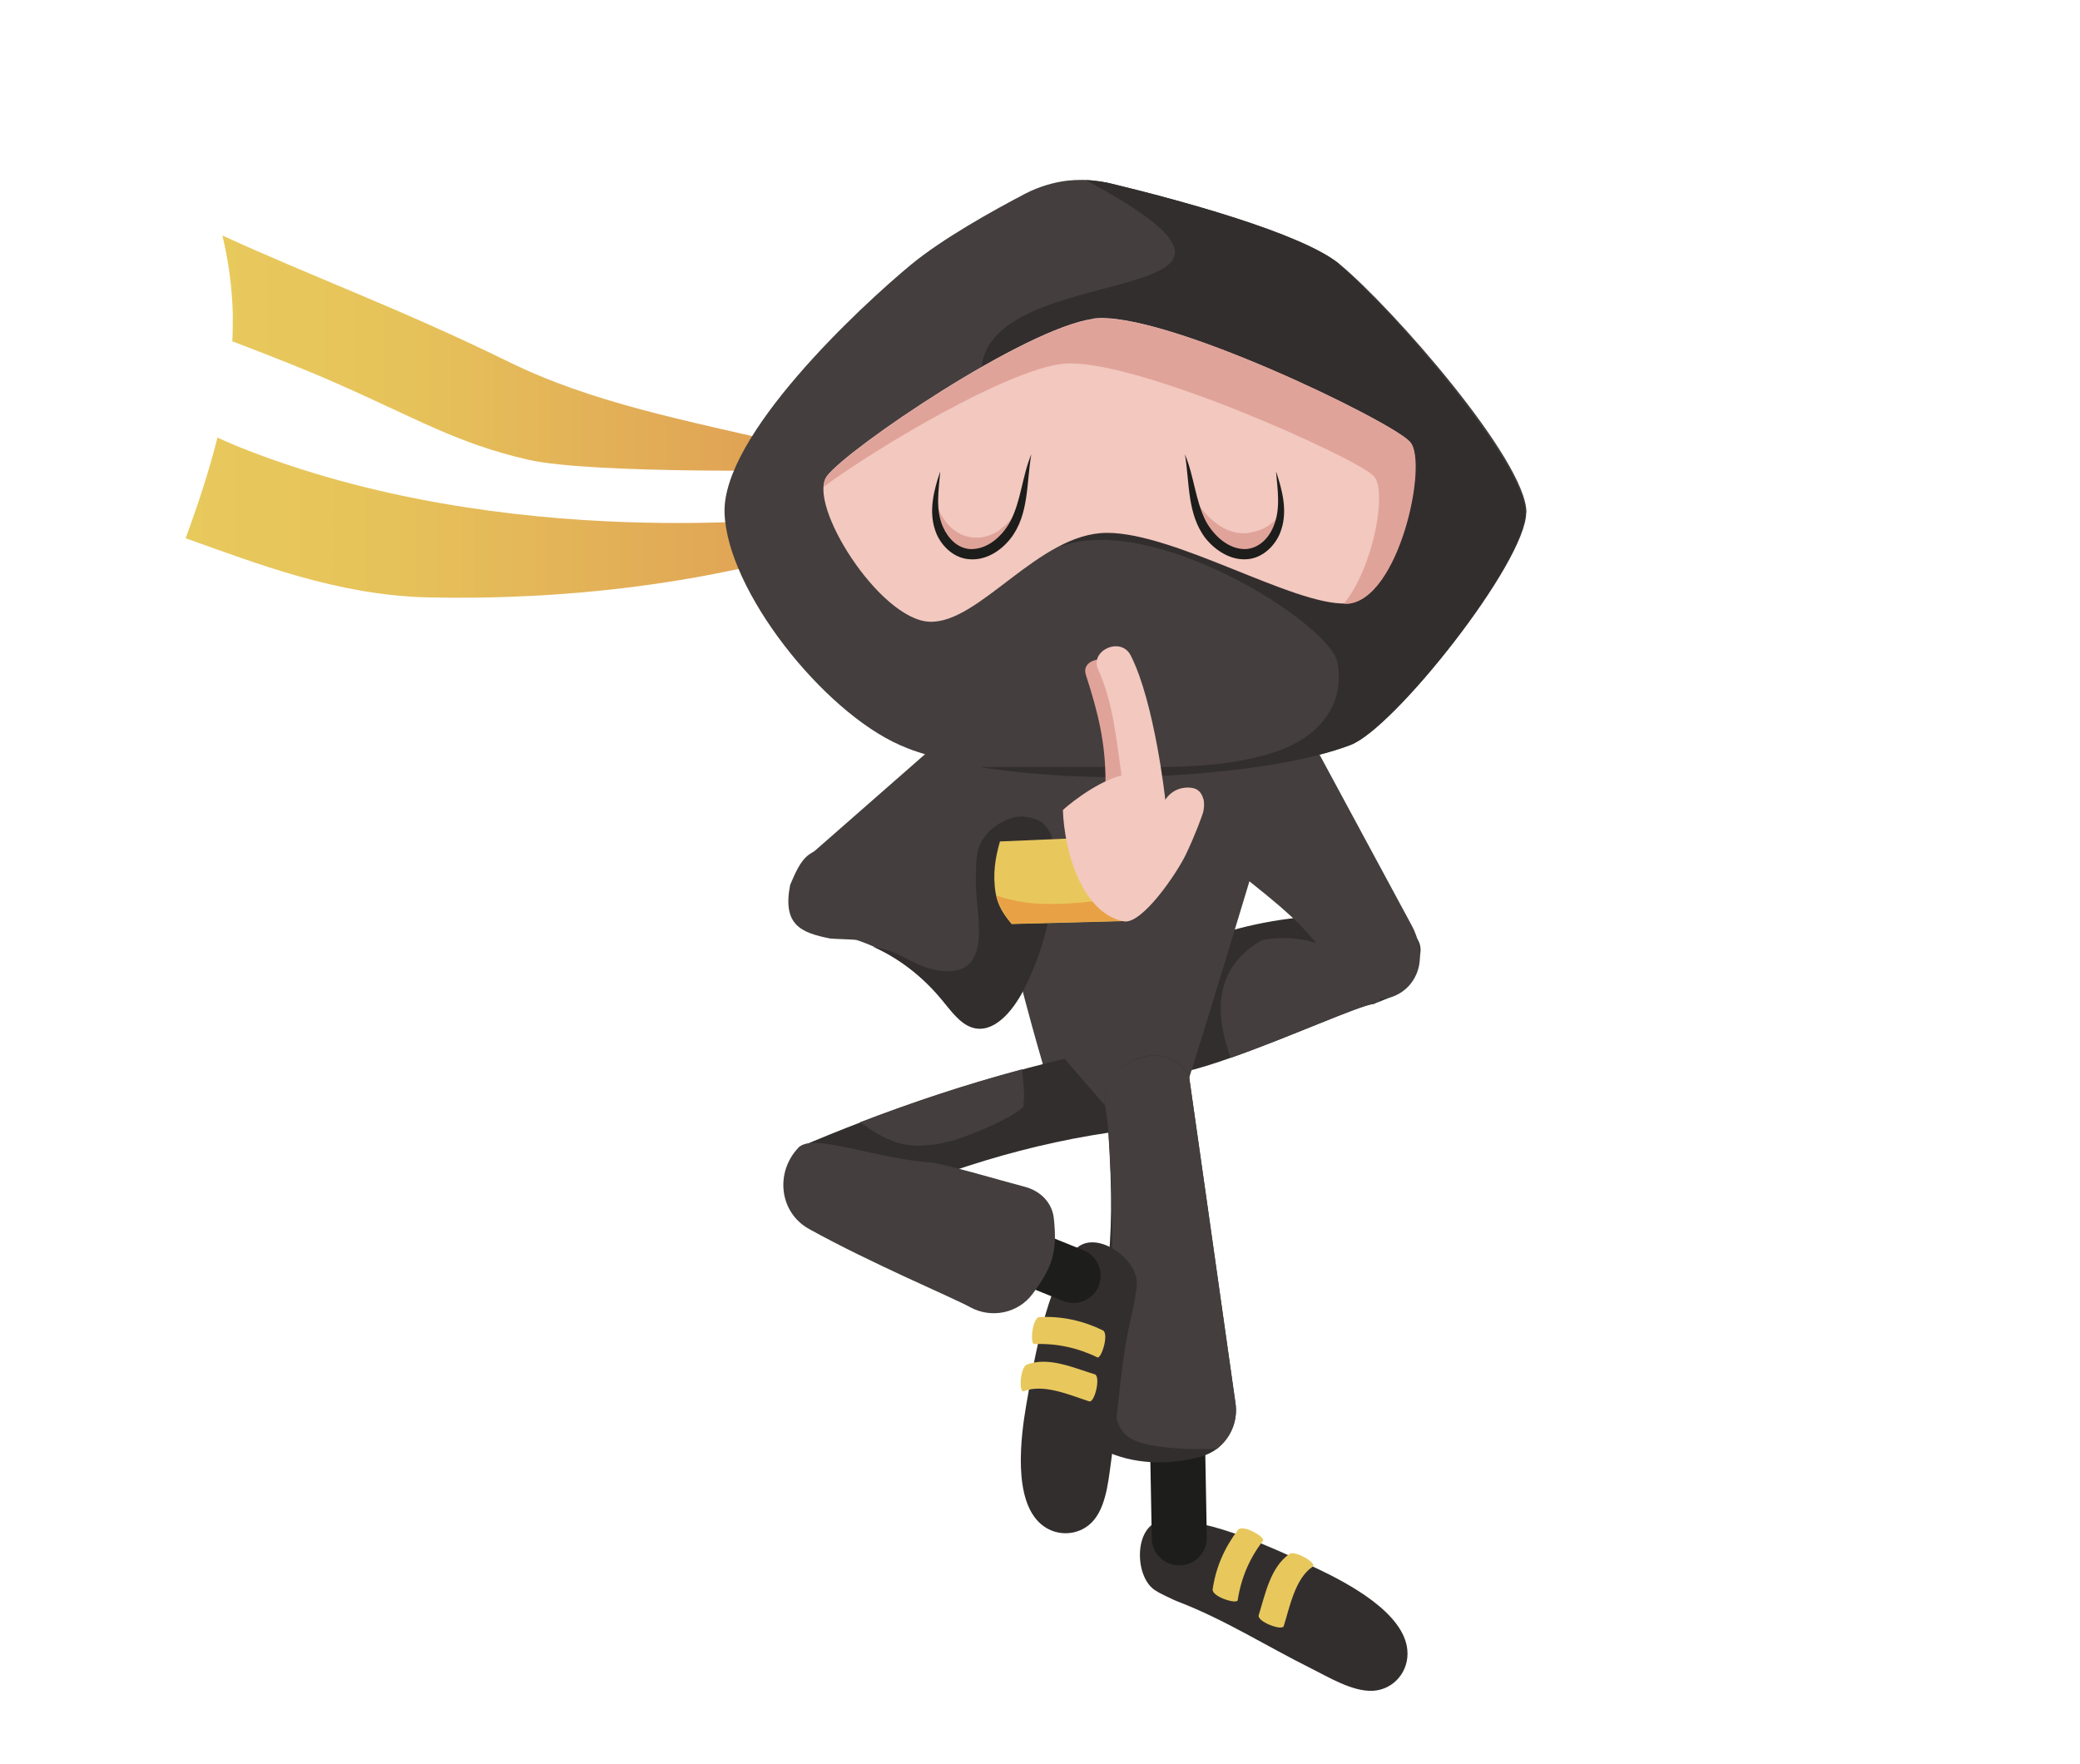 <?xml version="1.0" encoding="UTF-8"?>
<svg id="g" xmlns="http://www.w3.org/2000/svg" xmlns:xlink="http://www.w3.org/1999/xlink" version="1.1" viewBox="0 0 922.1 781.9">
  <!-- Generator: Adobe Illustrator 29.2.1, SVG Export Plug-In . SVG Version: 2.1.0 Build 116)  -->
  <defs>
    <style>
      .st0 {
        fill: url(#Gradiente_sem_nome);
      }

      .st1 {
        fill: url(#Gradiente_sem_nome_2);
      }

      .st2 {
        fill: #1d1d1b;
      }

      .st3 {
        fill: #332e2e;
      }

      .st4 {
        fill: #e8c85d;
      }

      .st5 {
        fill: #443e3e;
      }

      .st6 {
        fill: #e0a39a;
      }

      .st7 {
        fill: #e8a245;
      }

      .st8 {
        fill: #f2c8bf;
      }
    </style>
    <linearGradient id="Gradiente_sem_nome" data-name="Gradiente sem nome" x1="82.4" y1="-352.5" x2="372.7" y2="-352.5" gradientTransform="translate(0 582)" gradientUnits="userSpaceOnUse">
      <stop offset="0" stop-color="#e8c95c"/>
      <stop offset=".3" stop-color="#e6c35a"/>
      <stop offset=".6" stop-color="#e3b358"/>
      <stop offset="1" stop-color="#df9d54"/>
    </linearGradient>
    <linearGradient id="Gradiente_sem_nome_2" data-name="Gradiente sem nome 2" x1="98.7" y1="-425.5" x2="360.8" y2="-425.5" gradientTransform="translate(0 582)" gradientUnits="userSpaceOnUse">
      <stop offset="0" stop-color="#e8c95c"/>
      <stop offset=".3" stop-color="#e6c35a"/>
      <stop offset=".6" stop-color="#e3b358"/>
      <stop offset="1" stop-color="#df9d54"/>
    </linearGradient>
  </defs>
  <g id="c">
    <path class="st3" d="M629.6,422.8c-2.2,13.4-6,16.6-17.6,21-.9.3-2,.7-3,1.2-6.5.7-37.4,14.8-63.4,23.9-15.3,5.4-29,9.1-34.8,7.3-61.1-64.6,125-90.3,118.8-53.3h.1Z"/>
    <path class="st5" d="M612,443.8c-.9.3-2,.7-3,1.2-6.5.7-37.4,14.8-63.4,23.9-9.2-25.1-3.7-42.2,13.9-52.2,24.2-4.7,44.6,10.6,44.8,15.1,0,.6.8,1,1.3,1.5,1.5,2.4,3.1,4.7,4.6,7.1.6,1,1.3,2.2,1.9,3.3h0Z"/>
    <path class="st5" d="M572.2,329.7s-101.8-5.4-142.9,1.6c8.2,45.9,22.1,104.6,35.6,149.1,4.7,15.6,46.3,37.6,60.8,1.8,5.2-14.7,46.6-152.6,46.6-152.6h0Z"/>
  </g>
  <g id="d">
    <path class="st3" d="M472,469.3c-42.5,10.2-81.3,23.7-118.1,39.4l23.9,28.1c38.5-17.4,78.6-30.4,121.6-35.8l-27.5-31.7h0Z"/>
    <path class="st5" d="M384.5,499.8c2.2,1.4,4.3,2.6,6.5,3.9,0,0,.2,0,.3.1,1.2.5,2.3,1.2,3.5,1.6,1.2.5,2.3.9,3.6,1.4,0,0,.2,0,.3.1-3-1.5-.3,0,1.2.2,1.5.3,3,.5,4.5.6.9,0,1.8.2,2.7.2,2.6-.2,5.2-.3,8-.7,2.2-.3,4.4-1,6.6-1.4.7-.2,1.6-.4,2.3-.7,5.5-1.8,10.8-4,16.1-6.4,2.3-1,4.6-2.3,6.9-3.5.1,0,.2,0,.3-.1.3-.2.7-.4,1-.6,1.9-1.2,3.6-2.4,5.4-3.7.3-2.1.2-4.1.5-6.2,0,.4-.1.8-.2,1.3,0,2.9-.8,6.2,0,0v-.8c-.2-3.7-.5-7.5-.9-11.1-25.1,6.7-49,14.7-71.9,23.5,1.2.7,2.3,1.5,3.6,2.2h0l-.2.2Z"/>
    <path class="st3" d="M516.7,673.8c-14.5.4-14.3,26-4,31.5.8.7,8.4,4.3,9.6,4.7,20.6,7.9,39.1,19.7,58.8,29.5,8,4,18.4,10.4,27.5,10,9.3-.5,16.2-8.7,15.3-18.1-1.5-16.6-26.6-29.7-39.8-36-18.5-8.7-47-22.2-67.4-21.7h0Z"/>
    <path class="st4" d="M548.8,678.2c-6,7.9-9.8,16.6-11.2,26.3-.5,3.3,10.9,6.8,11.1,4.8,1.5-9.8,5.2-18.5,11.2-26.3,1.2-1.6-9.1-7.6-11.1-4.8Z"/>
    <path class="st4" d="M571.7,688.8c-8.5,5.8-10.8,17.9-13.7,27.2-.8,2.8,10.4,7.1,11.1,4.8,2.7-8.5,5-21.1,12.9-26.4,2-1.4-7.8-7.3-10.4-5.6h.1Z"/>
    <path class="st2" d="M522.8,693.9c-6.6,0-12.1-5.2-12.2-12l-1.7-92.7c-.1-6.7,5.2-12.3,12-12.4h.2c6.6,0,12.1,5.2,12.2,12l1.7,92.7c.1,6.7-5.2,12.3-12,12.4h-.2,0Z"/>
    <path class="st3" d="M539.5,642.2c-2.1,1.6-4.5,2.7-7.1,3.5-14.1,3.9-30.3,3.6-43.6-3.1-6.3-3.1-9.7-10.1-8.5-17,9.7-55.8,14.8-67.4,11-124.5-.2-2.6-1.6-10.7-1.6-14.6s0-1,.1-1.4c2.1-9.1,10.7-16,19.5-17.1,1.7-.2,3.3-.2,4.9,0,5,.6,9.9,3.4,12.9,8.9,0,.2,14.9,104.3,20.6,145,1.2,8-2.2,15.7-8.4,20.4h.1Z"/>
    <path class="st5" d="M539.5,642.2c-9.7.4-28.7.2-37.2-4-6.3-3-8-9.7-8.5-16.5-2.6-37.5,1.3-66.5-2.5-121.7-.2-2.4-1.5-9.6-1.6-13.4,0-.8,0-1.5.1-1.9,2.1-8.9,10.7-15.4,19.5-16.6,1.7-.2,3.3-.2,4.9,0,5,.6,9.9,3.4,12.9,8.9,0,.2,14.9,104.3,20.6,145,1.2,8-2.2,15.7-8.4,20.4h0v-.2Z"/>
    <path class="st3" d="M475.8,554.9c8.6-11.6,29.5,3.3,28.1,14.8.1,1-1.3,9.4-1.6,10.5-5.4,21.4-6.3,43.3-9.4,65.1-1.3,8.8-2,21-7.7,28.2-5.8,7.3-16.5,8.2-23.6,2.2-12.7-10.7-9.1-38.7-6.6-53.2,3.5-20,8.7-51.2,20.9-67.6h-.1Z"/>
    <path class="st4" d="M460.9,583.8c9.9-.4,19.2,1.6,28,5.9,2.9,1.5-.7,12.8-2.4,12-8.8-4.3-18.2-6.3-28-5.9-2,0-.9-11.9,2.4-12Z"/>
    <path class="st4" d="M455.2,604.9c9.6-3.7,20.9,1.5,30.1,4.3,2.8.8,0,12.7-2.4,12-8.5-2.7-20.1-8-29.1-4.5-2.2.8-1.6-10.6,1.4-11.8h0Z"/>
    <path class="st2" d="M487.1,569.8c2.4-6.2-.6-13.1-6.8-15.6l-86-34.8c-6.2-2.5-13.3.5-15.8,6.7v.2c-2.4,6.2.6,13.1,6.8,15.6l86,34.8c6.2,2.5,13.3-.5,15.8-6.7v-.2h0Z"/>
    <path class="st5" d="M413.3,515.3c12.8,2.7,26.1,6.8,41.1,10.8,6.8,1.8,12.1,7,12.8,14.1,1.6,14.9-.7,21.6-9.4,33.3-6.4,8.7-18.4,11.1-27.8,5.9-7.8-4.3-43.3-19.1-71.3-34.6-13.2-7.3-15.2-25-4.8-36,6.5-6.9,32.6,4.6,59.4,6.6h0Z"/>
  </g>
  <g id="e">
    <path class="st5" d="M389.7,405.8c21.9-20.8,81.4-25.8,94.8-44.8,6.4-9.2,2.7-20.6-19.7-36.3-12.9-9.6-28.7-12.2-40.2-3.1l-64.8,56.8c-23.6,22.5,4.6,51.5,30,27.6h-.1Z"/>
    <path class="st5" d="M462.5,365c-4-3.6-9.3-2.8-14.2-2-6,1-78,12-78.2,12-12,2-14.4,4.4-19.8,17.2-3.5,17.8,4.7,21.2,17.6,23.8.8.2,10.9.4,11.9.7,14.1,4.6,27.3,13.7,37.8,26.3,4,4.8,8,10.5,13.4,12.2,9.2,2.9,17.6-6.7,22.7-16.5,8.3-16,13.2-34.6,14.1-53.7.3-7.3-.3-15.8-5.2-20h0Z"/>
    <path class="st3" d="M462.5,365c-2.2-1.9-5.8-2.8-9.4-3.1-2.4,0-4.8.6-7,1.6-4.6,1.9-9.2,5.7-11.4,10.3-2.3,4.8-1.9,10.5-2.1,15.7-.1,6,.7,12,1.2,17.9.6,8.4.6,20.8-10,22.8-4.3.8-9,0-13.2-1.3-5.2-1.7-9.8-4.9-14.9-6.9-2.8-1-5.7-1.8-8.6-2.3,11.3,5,21.9,13.1,30.5,23.6,4,4.8,8,10.5,13.4,12.2,9.2,2.9,17.6-6.7,22.7-16.5,8.3-16,13.2-34.6,14.1-53.7.3-7.2-.3-15.8-5.2-20h0v-.2Z"/>
    <path class="st4" d="M443.3,373c-2.1,7.3-3.3,14.6-1.9,22.9.9,5.7,3.9,9.9,7.1,13.7l49.4-1.3,1.4-37.7-56,2.4h0Z"/>
    <path class="st7" d="M491.5,398.7c-11.3,1.4-23.1,2.7-34.5,1.6-5.1-.5-10.4-1.7-15.3-3.3,1.2,5,3.8,8.8,6.9,12.5l49.4-1.3.4-10.4c-2.3.4-4.6.7-6.8.9h-.1Z"/>
  </g>
  <g id="f">
    <path class="st5" d="M588.7,426.3c-13.3-27.1-67.4-52.6-73.3-75-2.8-10.8,4.6-20.3,31.2-27.2,15.4-4.5,31.2-1.4,38.7,11l40.9,75.8c14.4,29.3-22.2,46.7-37.7,15.4h.1Z"/>
  </g>
  <g id="g1">
    <path class="st0" d="M365.5,228.8c-7.6,0-140.4,17.4-260.6-31.1-2.8-1.2-5.6-2.4-8.5-3.7-3.8,15.1-8.7,29.9-14.1,44.6,31,11,67,25.2,107,26.2,61.4,1.4,124.9-6.1,183.2-24.5l-7.2-11.5h.1Z"/>
    <path class="st1" d="M350.7,197.3c-47.8-11.2-88.3-18.7-125.8-37.2-47.8-23.4-87.1-37.7-126.3-55.7,2.7,11.2,4.3,22.9,4.6,34.8,0,4,0,8-.2,12.1,16.8,6.4,34.4,13.3,47.3,19.1,34.3,15.1,52.5,26.2,83.9,33.4,28.8,6.5,126.6,4.6,126.6,4.6l-10.1-11.1h0Z"/>
  </g>
  <g id="j">
    <path class="st5" d="M676.6,227.2c0,21.9-58.5,95.7-77.8,103-35.2,13.2-97.9,14.2-97.9,14.2l-3-.2v-.6l-.9.8s-55.1.8-90.5-11.2h0c-2.6-.8-5.1-1.9-7.5-2.9-34.3-15.1-76.7-68.6-77.8-103-1-34.3,59.6-90.9,82.8-110.1,13.9-11.4,35.5-23.5,50.8-31.5,5.7-2.9,11.9-4.8,18.2-5.6,4.6-.5,9.2-.5,13.7.2.8.1,1.8.2,2.6.4.8.1,1.7.3,2.6.5,29.7,7.2,85.2,22.1,102,35.9,23.2,19.2,82.8,87,82.8,110.1h-.2Z"/>
    <path class="st3" d="M593.8,117.1c-16.7-13.9-72.3-28.8-102-35.9-.8-.2-1.7-.4-2.6-.5-.8-.2-1.7-.3-2.6-.4-1.7-.2-3.5-.4-5.1-.4,106.4,57.5-35.4,34.4-45.9,80-4.2,18.5,34.4,64.2,34.6,82.3,41.8-15.3,119.6,34.6,122.7,51.4,3.8,20.7-10.5,34.1-27.5,39.7-25.2,8.3-53.7,6.6-79.9,6.7h-51.2c30.7,5,62.4,4.5,62.4,4.5l.9-.8v.6l3,.2s62.9-.8,97.9-14.2c19.4-7.3,77.8-81.1,77.8-103s-59.6-90.9-82.8-110.1h.2Z"/>
    <path class="st8" d="M484.8,141.3c-30.3,4-109,57.5-118.2,69.7-9.1,12.2,23.2,63.6,45.4,64.6,22.2,1,48.5-39.4,78.8-39.4s82.8,32.3,106,31.3c23.2-1,36.3-62.7,28.2-71.7-8.1-9.1-110.1-58.6-140.4-54.6h.1Z"/>
    <path class="st6" d="M596.8,267.6h-1c13.2-16.3,19.3-50.3,13.2-56.6-8-8.3-108.4-53.4-138.2-49.7-24.6,3-81.2,36.5-105.7,54.5.1-1.9.6-3.6,1.6-4.7,9.1-12.2,87.8-65.6,118.2-69.7s132.3,45.4,140.3,54.6c8.1,9-5,70.6-28.2,71.7h-.1Z"/>
    <path class="st6" d="M443.4,234.8c-4.9,3.6-11.6,4.7-17.2,2.1-5.7-2.6-9.1-7.9-11.1-13.5,0-.3-.2-.5-.2-.8-.2,2.8-.2,5.7.2,8.5,1,6.7,5.1,13.4,11.5,15.5,9.6,3.3,19.7-4.8,23.7-14.1,1-2.5,1.9-5.1,2.5-7.9-.4.3-.7.6-1.2.9-2.2,3.6-4.9,6.8-8.3,9.2h0Z"/>
    <path class="st6" d="M553.9,236.2c-10.8,1.6-19.8-7.1-25.3-16.8.8,4.5,1.9,8.9,3.7,13,4,9.2,14.2,17.3,23.7,14.1,6.4-2.2,10.5-8.8,11.5-15.5.2-1.2.3-2.4.3-3.6-3,4.5-7.5,7.9-14,8.7h0Z"/>
    <path class="st2" d="M416.8,209.3c-.7,8.1-2.1,16.8,1.2,24.2,2.3,5.2,6.5,9.6,12.2,9.9,7.7.2,14.2-5.8,17.7-12.3,4.8-9.2,5.2-19.9,9.3-29.7-2.2,12.4-.9,26.7-9.2,37.3-4.2,5.4-10.9,9.8-18.2,9.2-7.3-.4-13.3-6.6-15.3-13.1-2.8-8.4-.5-17.5,2.2-25.5h.1Z"/>
    <path class="st2" d="M565.8,209.3c2.7,8.1,5,17.1,2.2,25.5-2,6.5-8,12.7-15.3,13.1-7.2.5-13.9-3.9-18.2-9.2-8.3-10.7-7.1-24.9-9.2-37.3,4.1,9.8,4.6,20.5,9.3,29.7,3.6,6.5,10.1,12.5,17.7,12.3,5.7-.4,10-4.6,12.2-9.9,3.3-7.6,1.9-16.3,1.2-24.2h.1Z"/>
    <path class="st6" d="M493.3,294c-1.7-3.3-14.3-2.4-11.9,5.2,5.4,16.7,8.7,29.9,8.7,47.4s15,.9,15-2.7c0-17.5-4-34.4-12-50.1h.1Z"/>
    <path class="st8" d="M533.4,354.1c-.4-1.9-1.7-3.8-3.6-4.5-2.4-.9-9.2-1.2-13.2,4.9-.1-.9-4.8-43.2-15.3-63.9-4.4-8.7-18.3-2.2-14.5,6.1,6.7,14.7,8.1,31.3,10.4,47-12.5,3.3-26,15.2-26,15.4.6,17.9,8.3,45.7,27,49.3,7.9,1.6,23.4-21,27.6-29.8,4.1-8.6,7.1-16.9,7.6-18.6.4-1.9.6-3.9.1-5.9h0Z"/>
  </g>
</svg>
